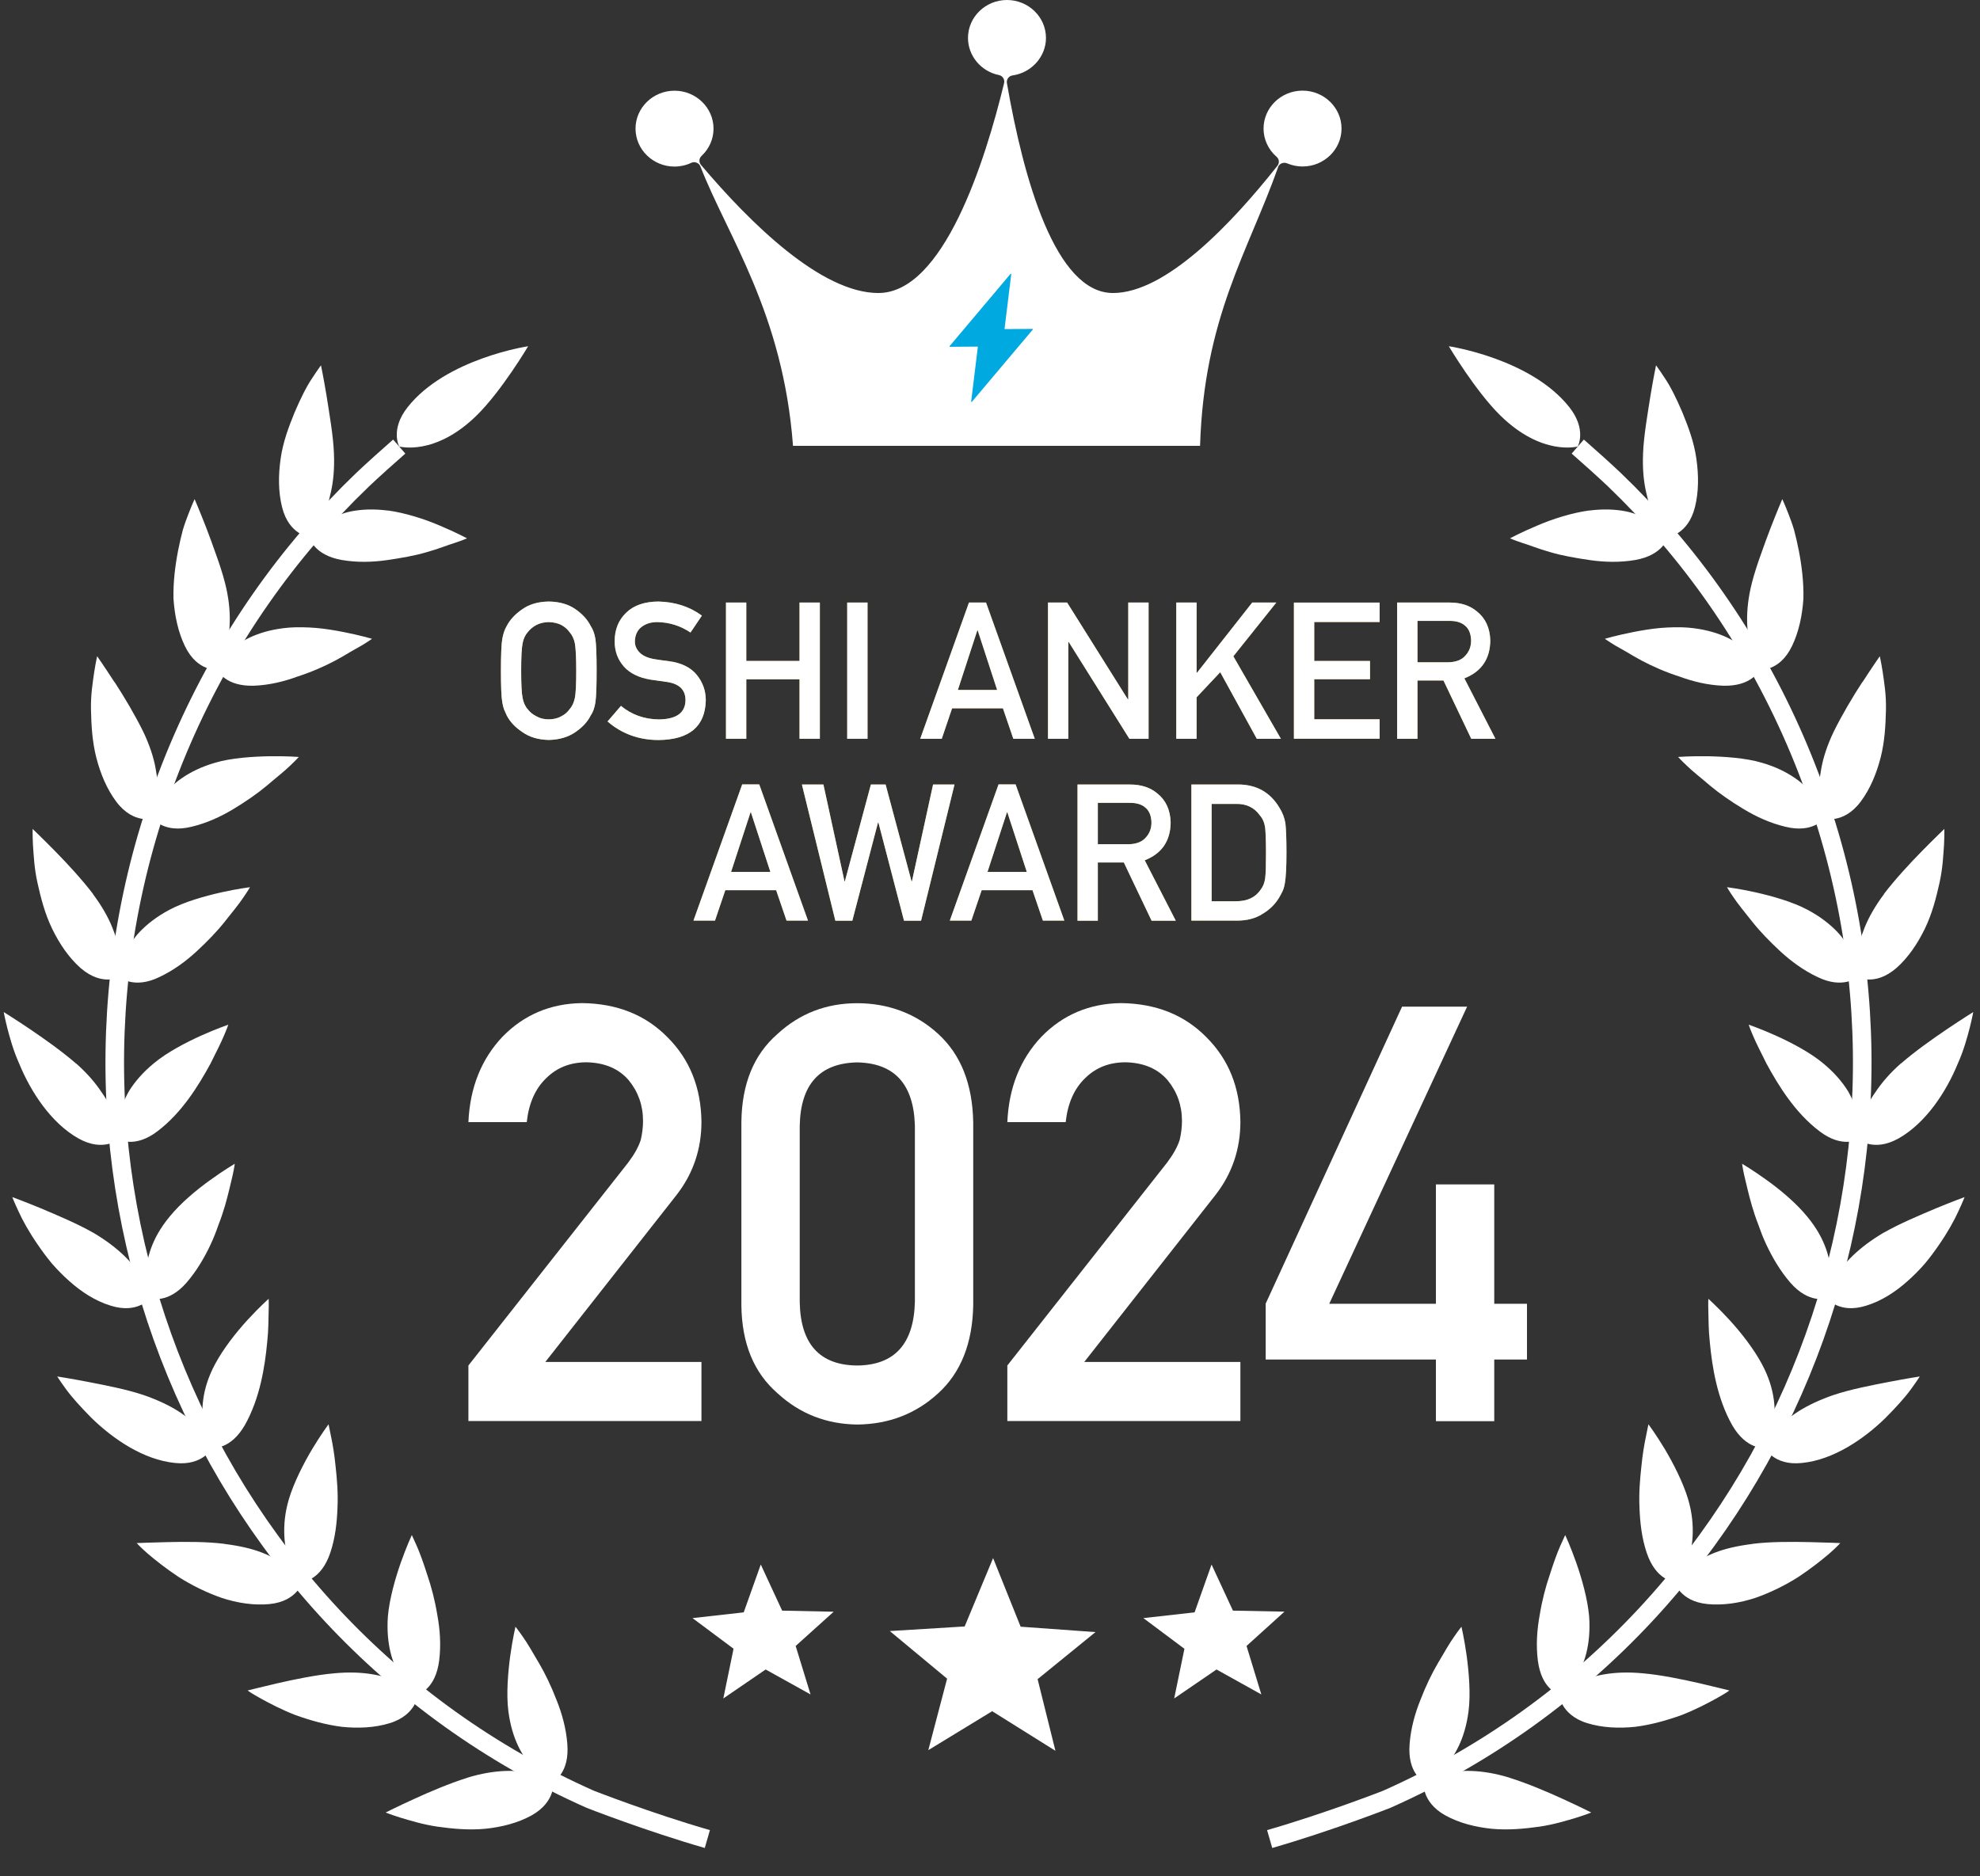 <svg xmlns="http://www.w3.org/2000/svg" fill="none" viewBox="0 0 153 145" height="145" width="153">
<rect x="0" y="0" width="153" height="145" fill="#333333" stroke="none"/>
<g clip-path="url(#clip0_4137_11410)">
<path fill="white" d="M98.752 12.924C98.799 12.788 98.903 12.681 99.037 12.624C99.17 12.568 99.321 12.568 99.455 12.624C99.838 12.782 100.239 12.867 100.651 12.867C102.311 12.867 103.664 11.551 103.664 9.936C103.664 8.32 102.311 7.004 100.651 7.004C98.99 7.004 97.638 8.32 97.638 9.936C97.638 10.766 98.003 11.562 98.648 12.121C98.851 12.297 98.88 12.602 98.712 12.811C95.165 17.296 90.085 22.645 86.003 22.645C81.551 22.645 79.089 13.822 77.806 6.417C77.783 6.281 77.818 6.146 77.899 6.033C77.98 5.92 78.108 5.846 78.247 5.829C79.716 5.62 80.825 4.372 80.825 2.932C80.825 1.316 79.472 0 77.812 0C76.151 0 74.799 1.316 74.799 2.932C74.799 4.31 75.803 5.519 77.191 5.801C77.33 5.829 77.446 5.908 77.522 6.027C77.597 6.146 77.62 6.281 77.591 6.417C76.123 12.477 72.9 22.645 67.873 22.645C63.461 22.645 57.98 17.256 54.166 12.743C53.992 12.54 54.009 12.24 54.207 12.054C54.805 11.495 55.136 10.743 55.136 9.941C55.136 8.326 53.783 7.01 52.122 7.01C50.462 7.01 49.109 8.326 49.109 9.941C49.109 11.557 50.462 12.873 52.122 12.873C52.569 12.873 53.005 12.777 53.411 12.585C53.545 12.523 53.696 12.517 53.829 12.573C53.963 12.624 54.073 12.732 54.125 12.867C56.227 18.273 60.506 24.164 61.278 34.455H92.732C93.04 24.52 96.448 19.459 98.758 12.935L98.752 12.924Z"></path>
<path fill="#00A9E0" d="M79.778 25.417L77.659 25.433C77.659 25.433 77.649 25.435 77.645 25.43C77.642 25.43 77.637 25.425 77.633 25.422C77.633 25.419 77.629 25.414 77.628 25.411C77.627 25.408 77.626 25.402 77.626 25.399L78.141 21.193C78.141 21.193 78.138 21.178 78.137 21.172C78.136 21.166 78.129 21.161 78.121 21.159C78.115 21.158 78.108 21.156 78.101 21.157C78.094 21.158 78.089 21.162 78.083 21.169L73.38 26.749C73.38 26.749 73.372 26.76 73.373 26.766C73.374 26.771 73.376 26.777 73.377 26.784C73.378 26.789 73.385 26.794 73.389 26.797C73.393 26.799 73.4 26.801 73.407 26.802L75.526 26.786C75.526 26.786 75.536 26.785 75.541 26.79C75.544 26.789 75.548 26.795 75.552 26.797C75.552 26.8 75.557 26.805 75.557 26.808C75.558 26.811 75.559 26.817 75.56 26.82L75.044 31.027C75.044 31.027 75.047 31.041 75.048 31.047C75.049 31.053 75.057 31.058 75.064 31.06C75.071 31.062 75.078 31.064 75.084 31.062C75.091 31.061 75.097 31.057 75.102 31.05L79.805 25.471C79.805 25.471 79.813 25.46 79.812 25.454C79.811 25.448 79.81 25.442 79.809 25.436C79.808 25.43 79.8 25.425 79.796 25.423C79.793 25.42 79.785 25.419 79.778 25.417Z"></path>
<path fill="white" d="M36.195 105.529L48.539 89.851C49.015 89.218 49.343 88.635 49.516 88.087C49.633 87.576 49.689 87.09 49.689 86.634C49.689 85.43 49.318 84.383 48.582 83.483C47.815 82.589 46.727 82.127 45.329 82.097C44.086 82.097 43.047 82.498 42.225 83.307C41.371 84.116 40.864 85.253 40.703 86.719H36.195C36.313 84.055 37.191 81.854 38.836 80.114C40.499 78.417 42.54 77.554 44.971 77.523C47.685 77.554 49.887 78.436 51.581 80.163C53.3 81.878 54.172 84.055 54.203 86.695C54.203 88.805 53.566 90.684 52.299 92.326L42.138 105.256H54.203V109.823H36.195V105.517V105.529Z"></path>
<path fill="white" d="M57.289 86.727C57.32 83.771 58.248 81.496 60.084 79.903C61.803 78.322 63.857 77.531 66.237 77.531C68.618 77.531 70.777 78.322 72.496 79.903C74.246 81.503 75.149 83.777 75.204 86.739V100.867C75.149 103.81 74.246 106.085 72.496 107.678C70.777 109.259 68.686 110.068 66.237 110.092C63.857 110.062 61.803 109.259 60.084 107.678C58.248 106.085 57.32 103.816 57.289 100.879V86.721V86.727ZM70.696 87.013C70.61 83.795 69.125 82.159 66.237 82.105C63.337 82.165 61.859 83.801 61.797 87.013V100.623C61.853 103.865 63.337 105.507 66.237 105.531C69.125 105.501 70.61 103.865 70.696 100.623V87.013Z"></path>
<path fill="white" d="M77.84 105.529L90.183 89.851C90.659 89.218 90.987 88.635 91.16 88.087C91.278 87.576 91.334 87.09 91.334 86.634C91.334 85.43 90.963 84.383 90.227 83.483C89.46 82.589 88.371 82.127 86.974 82.097C85.731 82.097 84.692 82.498 83.869 83.307C83.016 84.116 82.509 85.253 82.348 86.719H77.84C77.957 84.055 78.835 81.854 80.481 80.114C82.144 78.417 84.185 77.554 86.615 77.523C89.33 77.554 91.531 78.436 93.226 80.163C94.945 81.878 95.817 84.055 95.848 86.695C95.848 88.805 95.211 90.684 93.943 92.326L83.783 105.256H95.848V109.823H77.84V105.517V105.529Z"></path>
<path fill="white" d="M97.797 100.761L108.341 77.797H113.368L102.713 100.761H110.957V91.535H115.465V100.761H117.994V105.067H115.465V109.835H110.957V105.067H97.803V100.761H97.797Z"></path>
<path fill="#C59839" d="M38.707 51.834C38.707 50.612 38.744 49.791 38.812 49.377C38.886 48.964 39.004 48.629 39.158 48.374C39.412 47.887 39.814 47.455 40.364 47.078C40.909 46.695 41.589 46.5 42.405 46.488C43.228 46.5 43.914 46.695 44.464 47.078C45.009 47.455 45.404 47.893 45.646 48.38C45.819 48.635 45.942 48.97 46.01 49.383C46.072 49.797 46.103 50.618 46.103 51.84C46.103 53.062 46.072 53.859 46.01 54.279C45.942 54.705 45.825 55.039 45.646 55.294C45.404 55.781 45.009 56.207 44.464 56.578C43.914 56.961 43.228 57.168 42.405 57.186C41.589 57.168 40.909 56.967 40.364 56.578C39.808 56.207 39.406 55.781 39.158 55.294C39.084 55.136 39.016 54.984 38.954 54.838C38.899 54.686 38.849 54.504 38.812 54.273C38.738 53.847 38.707 53.038 38.707 51.834ZM40.272 51.834C40.272 52.874 40.309 53.573 40.383 53.938C40.451 54.303 40.587 54.601 40.791 54.826C40.958 55.045 41.175 55.221 41.447 55.355C41.712 55.513 42.028 55.593 42.399 55.593C42.77 55.593 43.098 55.513 43.376 55.355C43.636 55.221 43.846 55.045 44.001 54.826C44.205 54.601 44.347 54.303 44.421 53.938C44.495 53.573 44.526 52.868 44.526 51.834C44.526 50.8 44.489 50.089 44.421 49.718C44.347 49.359 44.205 49.067 44.001 48.842C43.846 48.623 43.636 48.447 43.376 48.301C43.098 48.161 42.776 48.088 42.399 48.076C42.028 48.088 41.712 48.161 41.447 48.301C41.175 48.447 40.958 48.629 40.791 48.842C40.587 49.067 40.451 49.359 40.383 49.718C40.309 50.095 40.272 50.8 40.272 51.84V51.834Z"></path>
<path fill="#C59839" d="M47.978 54.547C48.8 55.234 49.784 55.586 50.922 55.599C52.27 55.58 52.95 55.088 52.969 54.133C52.981 53.348 52.529 52.874 51.62 52.716C51.206 52.655 50.742 52.594 50.248 52.521C49.357 52.369 48.677 52.035 48.213 51.518C47.737 50.983 47.496 50.332 47.496 49.566C47.496 48.647 47.799 47.905 48.399 47.34C48.98 46.78 49.809 46.494 50.878 46.488C52.165 46.519 53.284 46.877 54.236 47.577L53.358 48.884C52.579 48.361 51.726 48.094 50.792 48.076C50.309 48.076 49.907 48.197 49.58 48.447C49.246 48.702 49.066 49.085 49.06 49.59C49.06 49.894 49.178 50.168 49.407 50.411C49.642 50.66 50.013 50.837 50.526 50.934C50.81 50.983 51.2 51.037 51.695 51.098C52.666 51.232 53.383 51.585 53.847 52.163C54.304 52.728 54.539 53.379 54.539 54.127C54.49 56.14 53.278 57.162 50.903 57.192C49.37 57.192 48.046 56.712 46.945 55.757L47.978 54.559V54.547Z"></path>
<path fill="#C59839" d="M61.781 52.496H57.668V57.094H56.098V46.566H57.668V51.079H61.781V46.566H63.352V57.094H61.781V52.496Z"></path>
<path fill="#C59839" d="M65.465 46.566H67.036V57.094H65.465V46.566Z"></path>
<path fill="#C59839" d="M77.504 54.74H73.571L72.773 57.094H71.109L74.876 46.566H76.193L79.959 57.094H78.302L77.498 54.74H77.504ZM77.052 53.323L75.55 48.719H75.519L74.016 53.323H77.046H77.052Z"></path>
<path fill="#C59839" d="M80.981 46.566H82.459L87.152 54.047H87.183V46.566H88.754V57.094H87.27L82.582 49.613H82.551V57.094H80.981V46.566Z"></path>
<path fill="#C59839" d="M90.894 46.566H92.465V51.991H92.496L96.763 46.566H98.625L95.304 50.72L98.977 57.094H97.116L94.29 51.949L92.465 53.889V57.094H90.894V46.566Z"></path>
<path fill="#C59839" d="M99.984 46.569H106.608V48.071H101.555V51.081H105.865V52.492H101.555V55.588H106.608V57.09H99.984V46.562V46.569Z"></path>
<path fill="#C59839" d="M107.967 46.566H112.018C112.883 46.566 113.588 46.797 114.133 47.26C114.788 47.783 115.134 48.531 115.159 49.504C115.141 50.933 114.473 51.906 113.156 52.423L115.555 57.094H113.687L111.542 52.593H109.532V57.094H107.961V46.566H107.967ZM109.538 51.182H111.919C112.506 51.17 112.951 51 113.242 50.659C113.533 50.343 113.675 49.96 113.675 49.504C113.663 48.956 113.49 48.555 113.156 48.312C112.89 48.093 112.506 47.983 111.999 47.983H109.532V51.182H109.538Z"></path>
<path fill="#C59839" d="M59.98 68.795H56.047L55.249 71.148H53.586L57.352 60.621H58.669L62.435 71.148H60.778L59.974 68.795H59.98ZM59.529 67.384L58.026 62.78H57.995L56.492 67.384H59.523H59.529Z"></path>
<path fill="#C59839" d="M61.971 60.629H63.628L65.255 68.109H65.286L67.296 60.629H68.433L70.437 68.109H70.468L72.101 60.629H73.758L71.173 71.156H69.856L67.877 63.566H67.846L65.861 71.156H64.55L61.965 60.629H61.971Z"></path>
<path fill="#C59839" d="M79.789 68.795H75.856L75.058 71.148H73.394L77.161 60.621H78.478L82.244 71.148H80.587L79.783 68.795H79.789ZM79.344 67.384L77.841 62.78H77.81L76.307 67.384H79.337H79.344Z"></path>
<path fill="#C59839" d="M83.268 60.629H87.319C88.184 60.629 88.889 60.86 89.433 61.322C90.089 61.845 90.435 62.593 90.46 63.566C90.442 64.996 89.774 65.969 88.456 66.486L90.856 71.156H88.988L86.842 66.656H84.832V71.156H83.262V60.629H83.268ZM84.839 65.245H87.219C87.807 65.233 88.252 65.062 88.543 64.722C88.834 64.406 88.976 64.022 88.976 63.566C88.963 63.019 88.79 62.618 88.456 62.374C88.19 62.155 87.807 62.046 87.3 62.046H84.832V65.245H84.839Z"></path>
<path fill="#C59839" d="M92.062 60.627H95.693C97.096 60.639 98.148 61.229 98.853 62.403C99.106 62.798 99.261 63.212 99.329 63.644C99.378 64.076 99.409 64.823 99.409 65.888C99.409 67.019 99.366 67.81 99.285 68.254C99.248 68.479 99.193 68.679 99.112 68.862C99.032 69.032 98.933 69.215 98.822 69.403C98.519 69.896 98.098 70.309 97.554 70.632C97.016 70.978 96.36 71.148 95.581 71.148H92.062V60.621V60.627ZM93.627 69.652H95.507C96.391 69.652 97.028 69.348 97.43 68.734C97.603 68.509 97.715 68.223 97.764 67.87C97.808 67.53 97.826 66.885 97.826 65.949C97.826 65.012 97.801 64.379 97.764 63.978C97.709 63.583 97.573 63.261 97.356 63.017C96.917 62.403 96.305 62.111 95.507 62.129H93.627V69.652Z"></path>
<path fill="white" d="M38.707 51.834C38.707 50.612 38.744 49.791 38.812 49.377C38.886 48.964 39.004 48.629 39.158 48.374C39.412 47.887 39.814 47.455 40.364 47.078C40.909 46.695 41.589 46.5 42.405 46.488C43.228 46.5 43.914 46.695 44.464 47.078C45.009 47.455 45.404 47.893 45.646 48.38C45.819 48.635 45.942 48.97 46.01 49.383C46.072 49.797 46.103 50.618 46.103 51.84C46.103 53.062 46.072 53.859 46.01 54.279C45.942 54.705 45.825 55.039 45.646 55.294C45.404 55.781 45.009 56.207 44.464 56.578C43.914 56.961 43.228 57.168 42.405 57.186C41.589 57.168 40.909 56.967 40.364 56.578C39.808 56.207 39.406 55.781 39.158 55.294C39.084 55.136 39.016 54.984 38.954 54.838C38.899 54.686 38.849 54.504 38.812 54.273C38.738 53.847 38.707 53.038 38.707 51.834ZM40.272 51.834C40.272 52.874 40.309 53.573 40.383 53.938C40.451 54.303 40.587 54.601 40.791 54.826C40.958 55.045 41.175 55.221 41.447 55.355C41.712 55.513 42.028 55.593 42.399 55.593C42.77 55.593 43.098 55.513 43.376 55.355C43.636 55.221 43.846 55.045 44.001 54.826C44.205 54.601 44.347 54.303 44.421 53.938C44.495 53.573 44.526 52.868 44.526 51.834C44.526 50.8 44.489 50.089 44.421 49.718C44.347 49.359 44.205 49.067 44.001 48.842C43.846 48.623 43.636 48.447 43.376 48.301C43.098 48.161 42.776 48.088 42.399 48.076C42.028 48.088 41.712 48.161 41.447 48.301C41.175 48.447 40.958 48.629 40.791 48.842C40.587 49.067 40.451 49.359 40.383 49.718C40.309 50.095 40.272 50.8 40.272 51.84V51.834Z"></path>
<path fill="white" d="M47.978 54.547C48.8 55.234 49.784 55.586 50.922 55.599C52.27 55.58 52.95 55.088 52.969 54.133C52.981 53.348 52.529 52.874 51.62 52.716C51.206 52.655 50.742 52.594 50.248 52.521C49.357 52.369 48.677 52.035 48.213 51.518C47.737 50.983 47.496 50.332 47.496 49.566C47.496 48.647 47.799 47.905 48.399 47.34C48.98 46.78 49.809 46.494 50.878 46.488C52.165 46.519 53.284 46.877 54.236 47.577L53.358 48.884C52.579 48.361 51.726 48.094 50.792 48.076C50.309 48.076 49.907 48.197 49.58 48.447C49.246 48.702 49.066 49.085 49.06 49.59C49.06 49.894 49.178 50.168 49.407 50.411C49.642 50.66 50.013 50.837 50.526 50.934C50.81 50.983 51.2 51.037 51.695 51.098C52.666 51.232 53.383 51.585 53.847 52.163C54.304 52.728 54.539 53.379 54.539 54.127C54.49 56.14 53.278 57.162 50.903 57.192C49.37 57.192 48.046 56.712 46.945 55.757L47.978 54.559V54.547Z"></path>
<path fill="white" d="M61.781 52.496H57.668V57.094H56.098V46.566H57.668V51.079H61.781V46.566H63.352V57.094H61.781V52.496Z"></path>
<path fill="white" d="M65.465 46.566H67.036V57.094H65.465V46.566Z"></path>
<path fill="white" d="M77.504 54.74H73.571L72.773 57.094H71.109L74.876 46.566H76.193L79.959 57.094H78.302L77.498 54.74H77.504ZM77.052 53.323L75.55 48.719H75.519L74.016 53.323H77.046H77.052Z"></path>
<path fill="white" d="M80.981 46.566H82.459L87.152 54.047H87.183V46.566H88.754V57.094H87.27L82.582 49.613H82.551V57.094H80.981V46.566Z"></path>
<path fill="white" d="M90.894 46.566H92.465V51.991H92.496L96.763 46.566H98.625L95.304 50.72L98.977 57.094H97.116L94.29 51.949L92.465 53.889V57.094H90.894V46.566Z"></path>
<path fill="white" d="M99.984 46.569H106.608V48.071H101.555V51.081H105.865V52.492H101.555V55.588H106.608V57.09H99.984V46.562V46.569Z"></path>
<path fill="white" d="M107.967 46.566H112.018C112.883 46.566 113.588 46.797 114.133 47.26C114.788 47.783 115.134 48.531 115.159 49.504C115.141 50.933 114.473 51.906 113.156 52.423L115.555 57.094H113.687L111.542 52.593H109.532V57.094H107.961V46.566H107.967ZM109.538 51.182H111.919C112.506 51.17 112.951 51 113.242 50.659C113.533 50.343 113.675 49.96 113.675 49.504C113.663 48.956 113.49 48.555 113.156 48.312C112.89 48.093 112.506 47.983 111.999 47.983H109.532V51.182H109.538Z"></path>
<path fill="white" d="M59.98 68.795H56.047L55.249 71.148H53.586L57.352 60.621H58.669L62.435 71.148H60.778L59.974 68.795H59.98ZM59.529 67.384L58.026 62.78H57.995L56.492 67.384H59.523H59.529Z"></path>
<path fill="white" d="M61.971 60.629H63.628L65.255 68.109H65.286L67.296 60.629H68.433L70.437 68.109H70.468L72.101 60.629H73.758L71.173 71.156H69.856L67.877 63.566H67.846L65.861 71.156H64.55L61.965 60.629H61.971Z"></path>
<path fill="white" d="M79.789 68.795H75.856L75.058 71.148H73.394L77.161 60.621H78.478L82.244 71.148H80.587L79.783 68.795H79.789ZM79.344 67.384L77.841 62.78H77.81L76.307 67.384H79.337H79.344Z"></path>
<path fill="white" d="M83.268 60.629H87.319C88.184 60.629 88.889 60.86 89.433 61.322C90.089 61.845 90.435 62.593 90.46 63.566C90.442 64.996 89.774 65.969 88.456 66.486L90.856 71.156H88.988L86.842 66.656H84.832V71.156H83.262V60.629H83.268ZM84.839 65.245H87.219C87.807 65.233 88.252 65.062 88.543 64.722C88.834 64.406 88.976 64.022 88.976 63.566C88.963 63.019 88.79 62.618 88.456 62.374C88.19 62.155 87.807 62.046 87.3 62.046H84.832V65.245H84.839Z"></path>
<path fill="white" d="M92.062 60.627H95.693C97.096 60.639 98.148 61.229 98.853 62.403C99.106 62.798 99.261 63.212 99.329 63.644C99.378 64.076 99.409 64.823 99.409 65.888C99.409 67.019 99.366 67.81 99.285 68.254C99.248 68.479 99.193 68.679 99.112 68.862C99.032 69.032 98.933 69.215 98.822 69.403C98.519 69.896 98.098 70.309 97.554 70.632C97.016 70.978 96.36 71.148 95.581 71.148H92.062V60.621V60.627ZM93.627 69.652H95.507C96.391 69.652 97.028 69.348 97.43 68.734C97.603 68.509 97.715 68.223 97.764 67.87C97.808 67.53 97.826 66.885 97.826 65.949C97.826 65.012 97.801 64.379 97.764 63.978C97.709 63.583 97.573 63.261 97.356 63.017C96.917 62.403 96.305 62.111 95.507 62.129H93.627V69.652Z"></path>
<path fill="white" d="M36.09 137.393C38.329 136.705 39.93 136.805 41.056 137.018C41.47 137.106 41.804 137.218 42.07 137.331C41.835 137.174 41.551 136.956 41.248 136.655C40.431 135.886 39.559 134.442 39.281 132.228C39.114 130.909 39.256 129.239 39.429 127.957C39.609 126.663 39.831 125.719 39.831 125.719C39.831 125.719 40.054 125.988 40.388 126.475C40.728 126.951 41.155 127.682 41.631 128.501C42.113 129.314 42.596 130.315 43.004 131.378C43.424 132.422 43.746 133.573 43.839 134.779C43.925 135.893 43.678 136.605 43.375 137.068C43.078 137.525 42.744 137.7 42.744 137.7C42.744 137.7 42.806 138.069 42.633 138.581C42.46 139.088 42.039 139.769 41.062 140.307C40.005 140.889 38.768 141.201 37.494 141.333C36.232 141.452 34.965 141.333 33.808 141.17C32.658 141.001 31.675 140.689 30.951 140.476C30.234 140.251 29.801 140.076 29.801 140.076C29.801 140.076 30.728 139.607 31.978 139.038C33.227 138.463 34.767 137.812 36.09 137.4V137.393Z"></path>
<path fill="white" d="M21.464 130.082C22.806 129.776 24.451 129.438 25.818 129.319C28.155 129.094 29.695 129.526 30.759 129.957C31.148 130.126 31.451 130.307 31.686 130.47C31.483 130.264 31.254 129.995 31.019 129.645C30.369 128.725 29.813 127.131 29.974 124.911C30.091 123.573 30.543 121.978 30.975 120.753C31.192 120.14 31.402 119.615 31.557 119.239C31.724 118.864 31.823 118.633 31.823 118.633C31.823 118.633 31.971 118.958 32.212 119.489C32.447 120.027 32.732 120.809 33.022 121.728C33.331 122.622 33.61 123.692 33.795 124.823C33.999 125.93 34.086 127.125 33.938 128.319C33.795 129.432 33.412 130.076 33.022 130.47C32.639 130.858 32.28 130.958 32.28 130.958C32.28 130.958 32.268 131.333 31.996 131.802C31.724 132.265 31.179 132.846 30.116 133.171C28.959 133.528 27.685 133.584 26.412 133.453C25.162 133.296 23.925 132.94 22.831 132.546C21.749 132.127 20.833 131.639 20.172 131.277C19.844 131.095 19.578 130.939 19.399 130.826C19.226 130.708 19.133 130.645 19.133 130.645C19.133 130.645 19.38 130.582 19.794 130.482C20.215 130.382 20.796 130.239 21.464 130.082Z"></path>
<path fill="white" d="M17.371 119.323C18.515 119.466 19.48 119.691 20.247 119.992C21.014 120.292 21.601 120.642 22.077 120.961C22.424 121.205 22.689 121.442 22.894 121.649C22.733 121.411 22.56 121.098 22.399 120.704C22.176 120.185 22.009 119.51 21.972 118.691C21.935 117.872 22.003 116.934 22.325 115.852C22.714 114.558 23.462 113.101 24.124 111.988C24.792 110.875 25.386 110.074 25.386 110.074C25.386 110.074 25.466 110.424 25.578 111.006C25.701 111.581 25.843 112.394 25.936 113.363C26.041 114.32 26.134 115.396 26.078 116.552C26.035 117.69 25.905 118.86 25.522 120.004C25.169 121.055 24.644 121.63 24.192 121.924C23.747 122.224 23.376 122.249 23.376 122.249C23.376 122.249 23.283 122.618 22.918 123.018C22.553 123.418 21.923 123.862 20.809 123.969C19.61 124.081 18.33 123.887 17.124 123.487C15.937 123.074 14.774 122.493 13.797 121.868C12.832 121.23 12.016 120.579 11.441 120.092C10.872 119.598 10.562 119.254 10.562 119.254C10.562 119.254 11.577 119.21 12.943 119.179C14.316 119.147 16.017 119.141 17.365 119.316L17.371 119.323Z"></path>
<path fill="white" d="M11.088 107.81C12.171 108.185 13.061 108.61 13.766 109.054C14.471 109.498 14.972 109.961 15.361 110.38C15.658 110.686 15.875 110.974 16.029 111.212C15.918 110.949 15.807 110.605 15.72 110.192C15.621 109.63 15.597 108.929 15.708 108.129C15.819 107.328 16.085 106.415 16.623 105.415C17.26 104.227 18.25 102.964 19.14 101.995C20.03 101.025 20.76 100.375 20.76 100.375C20.76 100.375 20.779 100.731 20.76 101.325C20.742 101.926 20.754 102.739 20.649 103.708C20.47 105.621 20.086 108.066 18.924 110.13C18.373 111.087 17.749 111.543 17.248 111.743C16.747 111.943 16.382 111.893 16.382 111.893C16.382 111.893 16.221 112.231 15.788 112.556C15.349 112.875 14.644 113.181 13.531 113.063C11.101 112.825 8.745 111.218 7.081 109.592C6.265 108.773 5.554 107.985 5.114 107.378C4.669 106.772 4.422 106.378 4.422 106.378C4.422 106.378 5.436 106.534 6.766 106.791C8.095 107.047 9.79 107.372 11.082 107.81H11.088Z"></path>
<path fill="white" d="M7.195 95.259C9.18 96.434 10.3 97.648 10.875 98.636C11.085 99.004 11.246 99.323 11.357 99.592C11.295 99.311 11.246 98.954 11.271 98.529C11.314 97.385 11.654 95.778 13.101 94.033C13.936 93.001 15.179 91.957 16.249 91.194C17.306 90.431 18.141 89.938 18.141 89.938C18.141 89.938 18.098 90.288 17.968 90.869C17.826 91.451 17.652 92.257 17.387 93.177C17.25 93.639 17.09 94.127 16.892 94.634C16.719 95.134 16.521 95.653 16.28 96.166C15.797 97.197 15.185 98.235 14.418 99.123C13.701 99.949 12.996 100.268 12.464 100.361C11.932 100.455 11.58 100.336 11.58 100.336C11.58 100.336 11.357 100.637 10.868 100.862C10.38 101.087 9.626 101.243 8.549 100.905C7.368 100.543 6.298 99.849 5.352 99.004C4.876 98.585 4.425 98.123 4.01 97.648C3.615 97.172 3.25 96.678 2.922 96.197C2.254 95.234 1.747 94.315 1.438 93.633C1.116 92.951 0.949 92.514 0.949 92.514C0.949 92.514 1.92 92.87 3.175 93.389C4.418 93.915 5.995 94.577 7.195 95.265V95.259Z"></path>
<path fill="white" d="M5.873 82.179C6.751 82.955 7.376 83.699 7.834 84.387C8.322 85.068 8.625 85.7 8.817 86.238C8.953 86.638 9.033 86.988 9.083 87.269C9.083 86.982 9.12 86.625 9.219 86.206C9.349 85.65 9.578 84.999 9.98 84.305C10.412 83.611 11.031 82.88 11.89 82.173C12.892 81.335 14.364 80.566 15.545 80.034C16.726 79.503 17.642 79.19 17.642 79.19C17.642 79.19 17.53 79.528 17.295 80.066C17.067 80.61 16.683 81.36 16.263 82.204C15.341 83.893 14.067 85.987 12.169 87.426C11.303 88.088 10.555 88.257 10.017 88.245C9.479 88.232 9.157 88.038 9.157 88.038C9.157 88.038 8.879 88.289 8.359 88.414C7.834 88.532 7.067 88.539 6.071 87.988C3.956 86.8 2.385 84.393 1.495 82.229C1.013 81.154 0.747 80.147 0.555 79.409C0.369 78.671 0.289 78.215 0.289 78.215C0.289 78.215 1.173 78.765 2.305 79.528C3.443 80.297 4.81 81.266 5.867 82.186L5.873 82.179Z"></path>
<path fill="white" d="M7.178 69.09C7.883 70.034 8.359 70.891 8.668 71.654C8.978 72.417 9.182 73.098 9.256 73.667C9.318 74.086 9.33 74.449 9.318 74.737C9.386 74.455 9.491 74.111 9.664 73.724C9.905 73.204 10.233 72.611 10.796 72.016C11.359 71.429 12.107 70.835 13.084 70.316C14.234 69.697 15.848 69.246 17.097 68.965C18.359 68.683 19.317 68.565 19.317 68.565C19.317 68.565 19.144 68.871 18.81 69.353C18.489 69.84 17.951 70.497 17.363 71.235C16.776 71.979 16.003 72.779 15.18 73.536C14.358 74.293 13.393 75.005 12.311 75.512C11.334 75.987 10.567 75.993 10.041 75.875C9.516 75.749 9.237 75.499 9.237 75.499C9.237 75.499 8.916 75.687 8.384 75.7C7.846 75.712 7.092 75.556 6.226 74.812C5.323 74.011 4.599 72.948 4.037 71.791C3.474 70.635 3.152 69.39 2.899 68.24C2.639 67.083 2.602 66.051 2.546 65.288C2.509 64.531 2.522 64.062 2.522 64.062C2.522 64.062 3.276 64.782 4.241 65.763C5.212 66.751 6.337 67.971 7.191 69.09H7.178Z"></path>
<path fill="white" d="M8.849 52.703C9.603 53.86 10.444 55.28 11.069 56.549C11.576 57.612 11.873 58.55 12.021 59.363C12.17 60.176 12.238 60.882 12.201 61.451C12.176 61.877 12.114 62.233 12.046 62.508C12.164 62.245 12.337 61.927 12.584 61.589C12.924 61.133 13.357 60.614 14.031 60.151C14.699 59.688 15.546 59.257 16.61 58.95C17.853 58.575 19.541 58.469 20.821 58.444C22.12 58.425 23.091 58.5 23.091 58.5C23.091 58.5 22.856 58.763 22.423 59.169C22.009 59.582 21.328 60.107 20.617 60.72C19.894 61.326 18.979 61.958 18.014 62.539C17.055 63.115 15.973 63.615 14.817 63.89C13.753 64.153 13.011 64.009 12.516 63.778C12.028 63.552 11.799 63.246 11.799 63.246C11.799 63.246 11.453 63.365 10.921 63.271C10.395 63.177 9.671 62.865 8.991 61.964C8.262 60.995 7.767 59.807 7.445 58.562C7.124 57.312 7.056 56.036 7.031 54.861C7 53.679 7.179 52.666 7.284 51.915C7.402 51.171 7.507 50.715 7.507 50.715C7.507 50.715 8.101 51.565 8.843 52.716L8.849 52.703Z"></path>
<path fill="white" d="M17.5 50.067C17.401 50.48 17.277 50.818 17.16 51.08C17.327 50.843 17.549 50.568 17.852 50.274C18.625 49.467 20.134 48.685 22.33 48.504C22.985 48.454 23.709 48.473 24.426 48.529C25.15 48.592 25.892 48.717 26.529 48.842C27.809 49.092 28.749 49.367 28.749 49.367C28.749 49.367 28.464 49.573 27.957 49.88C27.698 50.03 27.388 50.205 27.042 50.399C26.708 50.605 26.331 50.824 25.91 51.049C25.076 51.493 24.074 51.937 22.985 52.287C21.946 52.669 20.802 52.95 19.621 52.994C18.527 53.031 17.809 52.737 17.376 52.419C16.944 52.1 16.789 51.756 16.789 51.756C16.789 51.756 16.418 51.8 15.917 51.599C15.416 51.399 14.785 50.955 14.29 49.936C13.759 48.836 13.493 47.566 13.406 46.266C13.375 45.002 13.536 43.721 13.759 42.564C13.87 41.988 14 41.444 14.13 40.95C14.272 40.469 14.433 40.056 14.569 39.7C14.841 38.993 15.039 38.574 15.039 38.574C15.039 38.574 15.447 39.525 15.942 40.8C16.189 41.438 16.449 42.151 16.702 42.876C16.968 43.614 17.209 44.358 17.383 45.034C17.97 47.328 17.747 48.911 17.519 50.061L17.5 50.067Z"></path>
<path fill="white" d="M29.979 39.452C31.296 39.634 32.793 40.103 34.017 40.634C35.223 41.141 36.089 41.603 36.089 41.603C36.089 41.603 35.767 41.747 35.205 41.935C34.63 42.11 33.894 42.416 32.972 42.673C32.069 42.942 30.962 43.136 29.868 43.292C28.767 43.448 27.586 43.479 26.417 43.279C25.335 43.092 24.692 42.654 24.333 42.254C23.974 41.854 23.888 41.491 23.888 41.491C23.888 41.491 23.511 41.453 23.059 41.16C22.608 40.859 22.076 40.297 21.798 39.202C21.501 38.02 21.501 36.726 21.686 35.444C21.866 34.156 22.317 32.974 22.762 31.88C23.22 30.804 23.696 29.848 24.117 29.235C24.525 28.603 24.803 28.234 24.803 28.234C24.803 28.234 25.013 29.247 25.236 30.598C25.44 31.924 25.755 33.668 25.805 35.05C25.854 36.226 25.755 37.195 25.576 38.002C25.397 38.808 25.193 39.49 24.939 40.003C24.754 40.384 24.562 40.691 24.395 40.922C24.605 40.728 24.883 40.503 25.242 40.284C25.731 39.996 26.324 39.684 27.122 39.521C27.92 39.365 28.872 39.315 29.973 39.459L29.979 39.452Z"></path>
<path fill="white" d="M36.842 32.098C33.608 35.281 30.85 34.505 30.85 34.505C30.85 34.505 30.126 33.199 31.505 31.46C34.486 27.696 40.812 26.758 40.812 26.758C40.812 26.758 38.766 30.209 36.842 32.098Z"></path>
<path stroke-miterlimit="10" stroke-width="1.436" stroke="white" d="M54.658 142.127C50.082 140.808 45.617 139.057 45.617 139.057C14.542 125.244 0.418 88.576 14.078 57.154C17.473 49.344 22.266 42.591 28.023 37.069C28.654 36.463 30.194 35.081 30.849 34.512"></path>
<path fill="white" d="M116.672 137.393C114.434 136.705 112.832 136.805 111.707 137.018C111.292 137.106 110.958 137.218 110.692 137.331C110.927 137.174 111.212 136.956 111.515 136.655C112.331 135.886 113.203 134.442 113.481 132.228C113.648 130.909 113.506 129.239 113.333 127.957C113.154 126.663 112.931 125.719 112.931 125.719C112.931 125.719 112.708 125.988 112.374 126.475C112.034 126.951 111.608 127.682 111.131 128.501C110.649 129.314 110.167 130.315 109.759 131.378C109.338 132.422 109.017 133.573 108.924 134.779C108.837 135.893 109.085 136.605 109.388 137.068C109.684 137.525 110.018 137.7 110.018 137.7C110.018 137.7 109.956 138.069 110.13 138.581C110.303 139.088 110.723 139.769 111.7 140.307C112.758 140.889 113.995 141.201 115.269 141.333C116.53 141.452 117.798 141.333 118.954 141.17C120.105 141.001 121.088 140.689 121.811 140.476C122.529 140.251 122.962 140.076 122.962 140.076C122.962 140.076 122.034 139.607 120.785 139.038C119.536 138.463 117.996 137.812 116.672 137.4V137.393Z"></path>
<path fill="white" d="M131.306 130.082C129.964 129.776 128.319 129.438 126.952 129.319C124.614 129.094 123.075 129.526 122.011 129.957C121.621 130.126 121.318 130.307 121.083 130.47C121.287 130.264 121.516 129.995 121.751 129.645C122.401 128.725 122.957 127.131 122.796 124.911C122.679 123.573 122.227 121.978 121.795 120.753C121.578 120.14 121.368 119.615 121.213 119.239C121.046 118.864 120.947 118.633 120.947 118.633C120.947 118.633 120.799 118.958 120.558 119.489C120.323 120.027 120.038 120.809 119.748 121.728C119.438 122.622 119.16 123.692 118.975 124.823C118.771 125.93 118.684 127.125 118.832 128.319C118.975 129.432 119.358 130.076 119.748 130.47C120.131 130.858 120.49 130.958 120.49 130.958C120.49 130.958 120.502 131.333 120.774 131.802C121.046 132.265 121.59 132.846 122.654 133.171C123.811 133.528 125.084 133.584 126.358 133.453C127.608 133.296 128.844 132.94 129.939 132.546C131.021 132.127 131.936 131.639 132.598 131.277C132.926 131.095 133.192 130.939 133.371 130.826C133.544 130.708 133.637 130.645 133.637 130.645C133.637 130.645 133.39 130.582 132.975 130.482C132.555 130.382 131.974 130.239 131.306 130.082Z"></path>
<path fill="white" d="M135.396 119.323C134.252 119.466 133.287 119.691 132.52 119.992C131.753 120.292 131.166 120.642 130.69 120.961C130.343 121.205 130.077 121.442 129.873 121.649C130.034 121.411 130.207 121.098 130.368 120.704C130.591 120.185 130.758 119.51 130.795 118.691C130.832 117.872 130.764 116.934 130.442 115.852C130.053 114.558 129.304 113.101 128.643 111.988C127.975 110.875 127.381 110.074 127.381 110.074C127.381 110.074 127.301 110.424 127.189 111.006C127.066 111.581 126.924 112.394 126.831 113.363C126.726 114.32 126.633 115.396 126.689 116.552C126.732 117.69 126.862 118.86 127.245 120.004C127.598 121.055 128.123 121.63 128.575 121.924C129.02 122.224 129.391 122.249 129.391 122.249C129.391 122.249 129.484 122.618 129.849 123.018C130.214 123.418 130.844 123.862 131.957 123.969C133.157 124.081 134.437 123.887 135.643 123.487C136.83 123.074 137.993 122.493 138.97 121.868C139.935 121.23 140.751 120.579 141.326 120.092C141.895 119.598 142.204 119.254 142.204 119.254C142.204 119.254 141.19 119.21 139.824 119.179C138.451 119.147 136.75 119.141 135.402 119.316L135.396 119.323Z"></path>
<path fill="white" d="M141.68 107.81C140.598 108.185 139.707 108.61 139.002 109.054C138.297 109.498 137.797 109.961 137.407 110.38C137.11 110.686 136.894 110.974 136.739 111.212C136.85 110.949 136.962 110.605 137.048 110.192C137.147 109.63 137.172 108.929 137.061 108.129C136.949 107.328 136.683 106.415 136.145 105.415C135.508 104.227 134.519 102.964 133.628 101.995C132.738 101.025 132.008 100.375 132.008 100.375C132.008 100.375 131.99 100.731 132.008 101.325C132.027 101.926 132.014 102.739 132.12 103.708C132.299 105.621 132.682 108.066 133.845 110.13C134.395 111.087 135.02 111.543 135.521 111.743C136.022 111.943 136.387 111.893 136.387 111.893C136.387 111.893 136.547 112.231 136.98 112.556C137.419 112.875 138.124 113.181 139.237 113.063C141.668 112.825 144.024 111.218 145.687 109.592C146.504 108.773 147.215 107.985 147.654 107.378C148.099 106.772 148.347 106.378 148.347 106.378C148.347 106.378 147.332 106.534 146.003 106.791C144.673 107.047 142.979 107.372 141.686 107.81H141.68Z"></path>
<path fill="white" d="M145.563 95.259C143.578 96.434 142.459 97.648 141.884 98.636C141.673 99.004 141.512 99.323 141.401 99.592C141.463 99.311 141.512 98.954 141.488 98.529C141.444 97.385 141.104 95.778 139.657 94.033C138.822 93.001 137.579 91.957 136.51 91.194C135.452 90.431 134.617 89.938 134.617 89.938C134.617 89.938 134.66 90.288 134.79 90.869C134.933 91.451 135.106 92.257 135.372 93.177C135.508 93.639 135.668 94.127 135.866 94.634C136.04 95.134 136.237 95.653 136.479 96.166C136.961 97.197 137.573 98.235 138.34 99.123C139.057 99.949 139.762 100.268 140.294 100.361C140.826 100.455 141.179 100.336 141.179 100.336C141.179 100.336 141.401 100.637 141.89 100.862C142.378 101.087 143.133 101.243 144.209 100.905C145.39 100.543 146.46 99.849 147.406 99.004C147.882 98.585 148.334 98.123 148.748 97.648C149.144 97.172 149.508 96.678 149.836 96.197C150.504 95.234 151.011 94.315 151.32 93.633C151.642 92.951 151.809 92.514 151.809 92.514C151.809 92.514 150.838 92.87 149.583 93.389C148.34 93.915 146.763 94.577 145.563 95.265V95.259Z"></path>
<path fill="white" d="M146.893 82.179C146.015 82.955 145.391 83.699 144.933 84.387C144.444 85.068 144.141 85.7 143.95 86.238C143.814 86.638 143.733 86.988 143.684 87.269C143.684 86.982 143.647 86.625 143.548 86.206C143.418 85.65 143.189 84.999 142.787 84.305C142.354 83.611 141.736 82.88 140.876 82.173C139.874 81.335 138.403 80.566 137.221 80.034C136.04 79.503 135.125 79.19 135.125 79.19C135.125 79.19 135.236 79.528 135.471 80.066C135.7 80.61 136.084 81.36 136.504 82.204C137.425 83.893 138.699 85.987 140.598 87.426C141.464 88.088 142.212 88.257 142.75 88.245C143.288 88.232 143.61 88.038 143.61 88.038C143.61 88.038 143.888 88.289 144.407 88.414C144.933 88.532 145.7 88.539 146.695 87.988C148.81 86.8 150.381 84.393 151.272 82.229C151.754 81.154 152.02 80.147 152.212 79.409C152.397 78.671 152.478 78.215 152.478 78.215C152.478 78.215 151.593 78.765 150.462 79.528C149.324 80.297 147.957 81.266 146.9 82.186L146.893 82.179Z"></path>
<path fill="white" d="M145.589 69.09C144.884 70.034 144.407 70.891 144.098 71.654C143.789 72.417 143.585 73.098 143.511 73.667C143.449 74.086 143.437 74.449 143.449 74.737C143.381 74.455 143.276 74.111 143.103 73.724C142.861 73.204 142.534 72.611 141.971 72.016C141.408 71.429 140.66 70.835 139.683 70.316C138.533 69.697 136.918 69.246 135.669 68.965C134.408 68.683 133.449 68.565 133.449 68.565C133.449 68.565 133.622 68.871 133.956 69.353C134.278 69.84 134.816 70.497 135.403 71.235C135.991 71.979 136.764 72.779 137.586 73.536C138.409 74.293 139.374 75.005 140.456 75.512C141.433 75.987 142.2 75.993 142.725 75.875C143.251 75.749 143.529 75.499 143.529 75.499C143.529 75.499 143.851 75.687 144.383 75.7C144.921 75.712 145.675 75.556 146.541 74.812C147.444 74.011 148.167 72.948 148.73 71.791C149.293 70.635 149.614 69.39 149.868 68.24C150.128 67.083 150.165 66.051 150.22 65.288C150.258 64.531 150.245 64.062 150.245 64.062C150.245 64.062 149.491 64.782 148.526 65.763C147.555 66.751 146.43 67.971 145.576 69.09H145.589Z"></path>
<path fill="white" d="M143.914 52.703C143.159 53.86 142.318 55.28 141.694 56.549C141.187 57.612 140.89 58.55 140.741 59.363C140.593 60.176 140.525 60.882 140.562 61.451C140.587 61.877 140.649 62.233 140.717 62.508C140.599 62.245 140.426 61.927 140.179 61.589C139.839 61.133 139.406 60.614 138.732 60.151C138.064 59.688 137.216 59.257 136.153 58.95C134.91 58.575 133.222 58.469 131.941 58.444C130.643 58.425 129.672 58.5 129.672 58.5C129.672 58.5 129.907 58.763 130.34 59.169C130.754 59.582 131.434 60.107 132.146 60.72C132.869 61.326 133.784 61.958 134.749 62.539C135.708 63.115 136.79 63.615 137.946 63.89C139.01 64.153 139.752 64.009 140.247 63.778C140.735 63.552 140.964 63.246 140.964 63.246C140.964 63.246 141.31 63.365 141.842 63.271C142.368 63.177 143.091 62.865 143.772 61.964C144.501 60.995 144.996 59.807 145.318 58.562C145.639 57.312 145.707 56.036 145.732 54.861C145.763 53.679 145.584 52.666 145.478 51.915C145.361 51.171 145.256 50.715 145.256 50.715C145.256 50.715 144.662 51.565 143.92 52.716L143.914 52.703Z"></path>
<path fill="white" d="M135.261 50.067C135.36 50.48 135.483 50.818 135.601 51.08C135.434 50.843 135.211 50.568 134.908 50.274C134.135 49.467 132.626 48.685 130.431 48.504C129.775 48.454 129.052 48.473 128.334 48.529C127.611 48.592 126.869 48.717 126.232 48.842C124.952 49.092 124.012 49.367 124.012 49.367C124.012 49.367 124.296 49.573 124.803 49.88C125.063 50.03 125.372 50.205 125.719 50.399C126.052 50.605 126.43 50.824 126.85 51.049C127.685 51.493 128.687 51.937 129.775 52.287C130.814 52.669 131.958 52.95 133.139 52.994C134.234 53.031 134.951 52.737 135.384 52.419C135.817 52.1 135.972 51.756 135.972 51.756C135.972 51.756 136.343 51.8 136.844 51.599C137.345 51.399 137.975 50.955 138.47 49.936C139.002 48.836 139.268 47.566 139.354 46.266C139.385 45.002 139.225 43.721 139.002 42.564C138.891 41.988 138.761 41.444 138.631 40.95C138.489 40.469 138.328 40.056 138.192 39.7C137.92 38.993 137.722 38.574 137.722 38.574C137.722 38.574 137.314 39.525 136.819 40.8C136.572 41.438 136.312 42.151 136.058 42.876C135.792 43.614 135.551 44.358 135.378 45.034C134.791 47.328 135.013 48.911 135.242 50.061L135.261 50.067Z"></path>
<path fill="white" d="M122.79 39.452C121.472 39.634 119.976 40.103 118.751 40.634C117.545 41.141 116.68 41.603 116.68 41.603C116.68 41.603 117.001 41.747 117.564 41.935C118.139 42.11 118.875 42.416 119.796 42.673C120.699 42.942 121.806 43.136 122.901 43.292C124.002 43.448 125.183 43.479 126.352 43.279C127.434 43.092 128.077 42.654 128.436 42.254C128.794 41.854 128.881 41.491 128.881 41.491C128.881 41.491 129.258 41.453 129.71 41.16C130.161 40.859 130.693 40.297 130.971 39.202C131.268 38.02 131.268 36.726 131.082 35.444C130.903 34.156 130.452 32.974 130.006 31.88C129.549 30.804 129.073 29.848 128.652 29.235C128.244 28.603 127.966 28.234 127.966 28.234C127.966 28.234 127.755 29.247 127.533 30.598C127.329 31.924 127.013 33.668 126.964 35.05C126.914 36.226 127.013 37.195 127.193 38.002C127.372 38.808 127.576 39.49 127.83 40.003C128.015 40.384 128.207 40.691 128.374 40.922C128.164 40.728 127.885 40.503 127.527 40.284C127.038 39.996 126.444 39.684 125.647 39.521C124.849 39.365 123.897 39.315 122.796 39.459L122.79 39.452Z"></path>
<path fill="white" d="M115.923 32.098C119.158 35.281 121.916 34.505 121.916 34.505C121.916 34.505 122.639 33.199 121.26 31.46C118.279 27.696 111.953 26.758 111.953 26.758C111.953 26.758 114 30.209 115.923 32.098Z"></path>
<path stroke-miterlimit="10" stroke-width="1.436" stroke="white" d="M98.11 142.127C102.686 140.808 107.151 139.057 107.151 139.057C138.226 125.244 152.35 88.576 138.69 57.154C135.295 49.344 130.502 42.591 124.745 37.069C124.114 36.463 122.574 35.081 121.918 34.512"></path>
<path fill="white" d="M78.868 125.716L84.651 126.133L80.179 129.77L81.556 135.307L76.667 132.247L71.733 135.256L73.185 129.732L68.757 126.053L74.542 125.697L76.739 120.414L78.868 125.716Z"></path>
<path fill="white" d="M60.438 124.474L64.421 124.559L61.483 127.205L62.633 130.951L59.164 129.023L55.893 131.261L56.684 127.418L53.512 125.052L57.469 124.608L58.787 120.91L60.438 124.474Z"></path>
<path fill="white" d="M95.272 124.474L99.254 124.553L96.323 127.205L97.467 130.951L94.004 129.023L90.732 131.261L91.524 127.424L88.352 125.052L92.309 124.608L93.62 120.91L95.272 124.474Z"></path>
</g>
<defs>
<clipPath id="clip0_4137_11410">
<rect transform="translate(0.297)" fill="white" height="145" width="152.178"></rect>
</clipPath>
</defs>
</svg>
